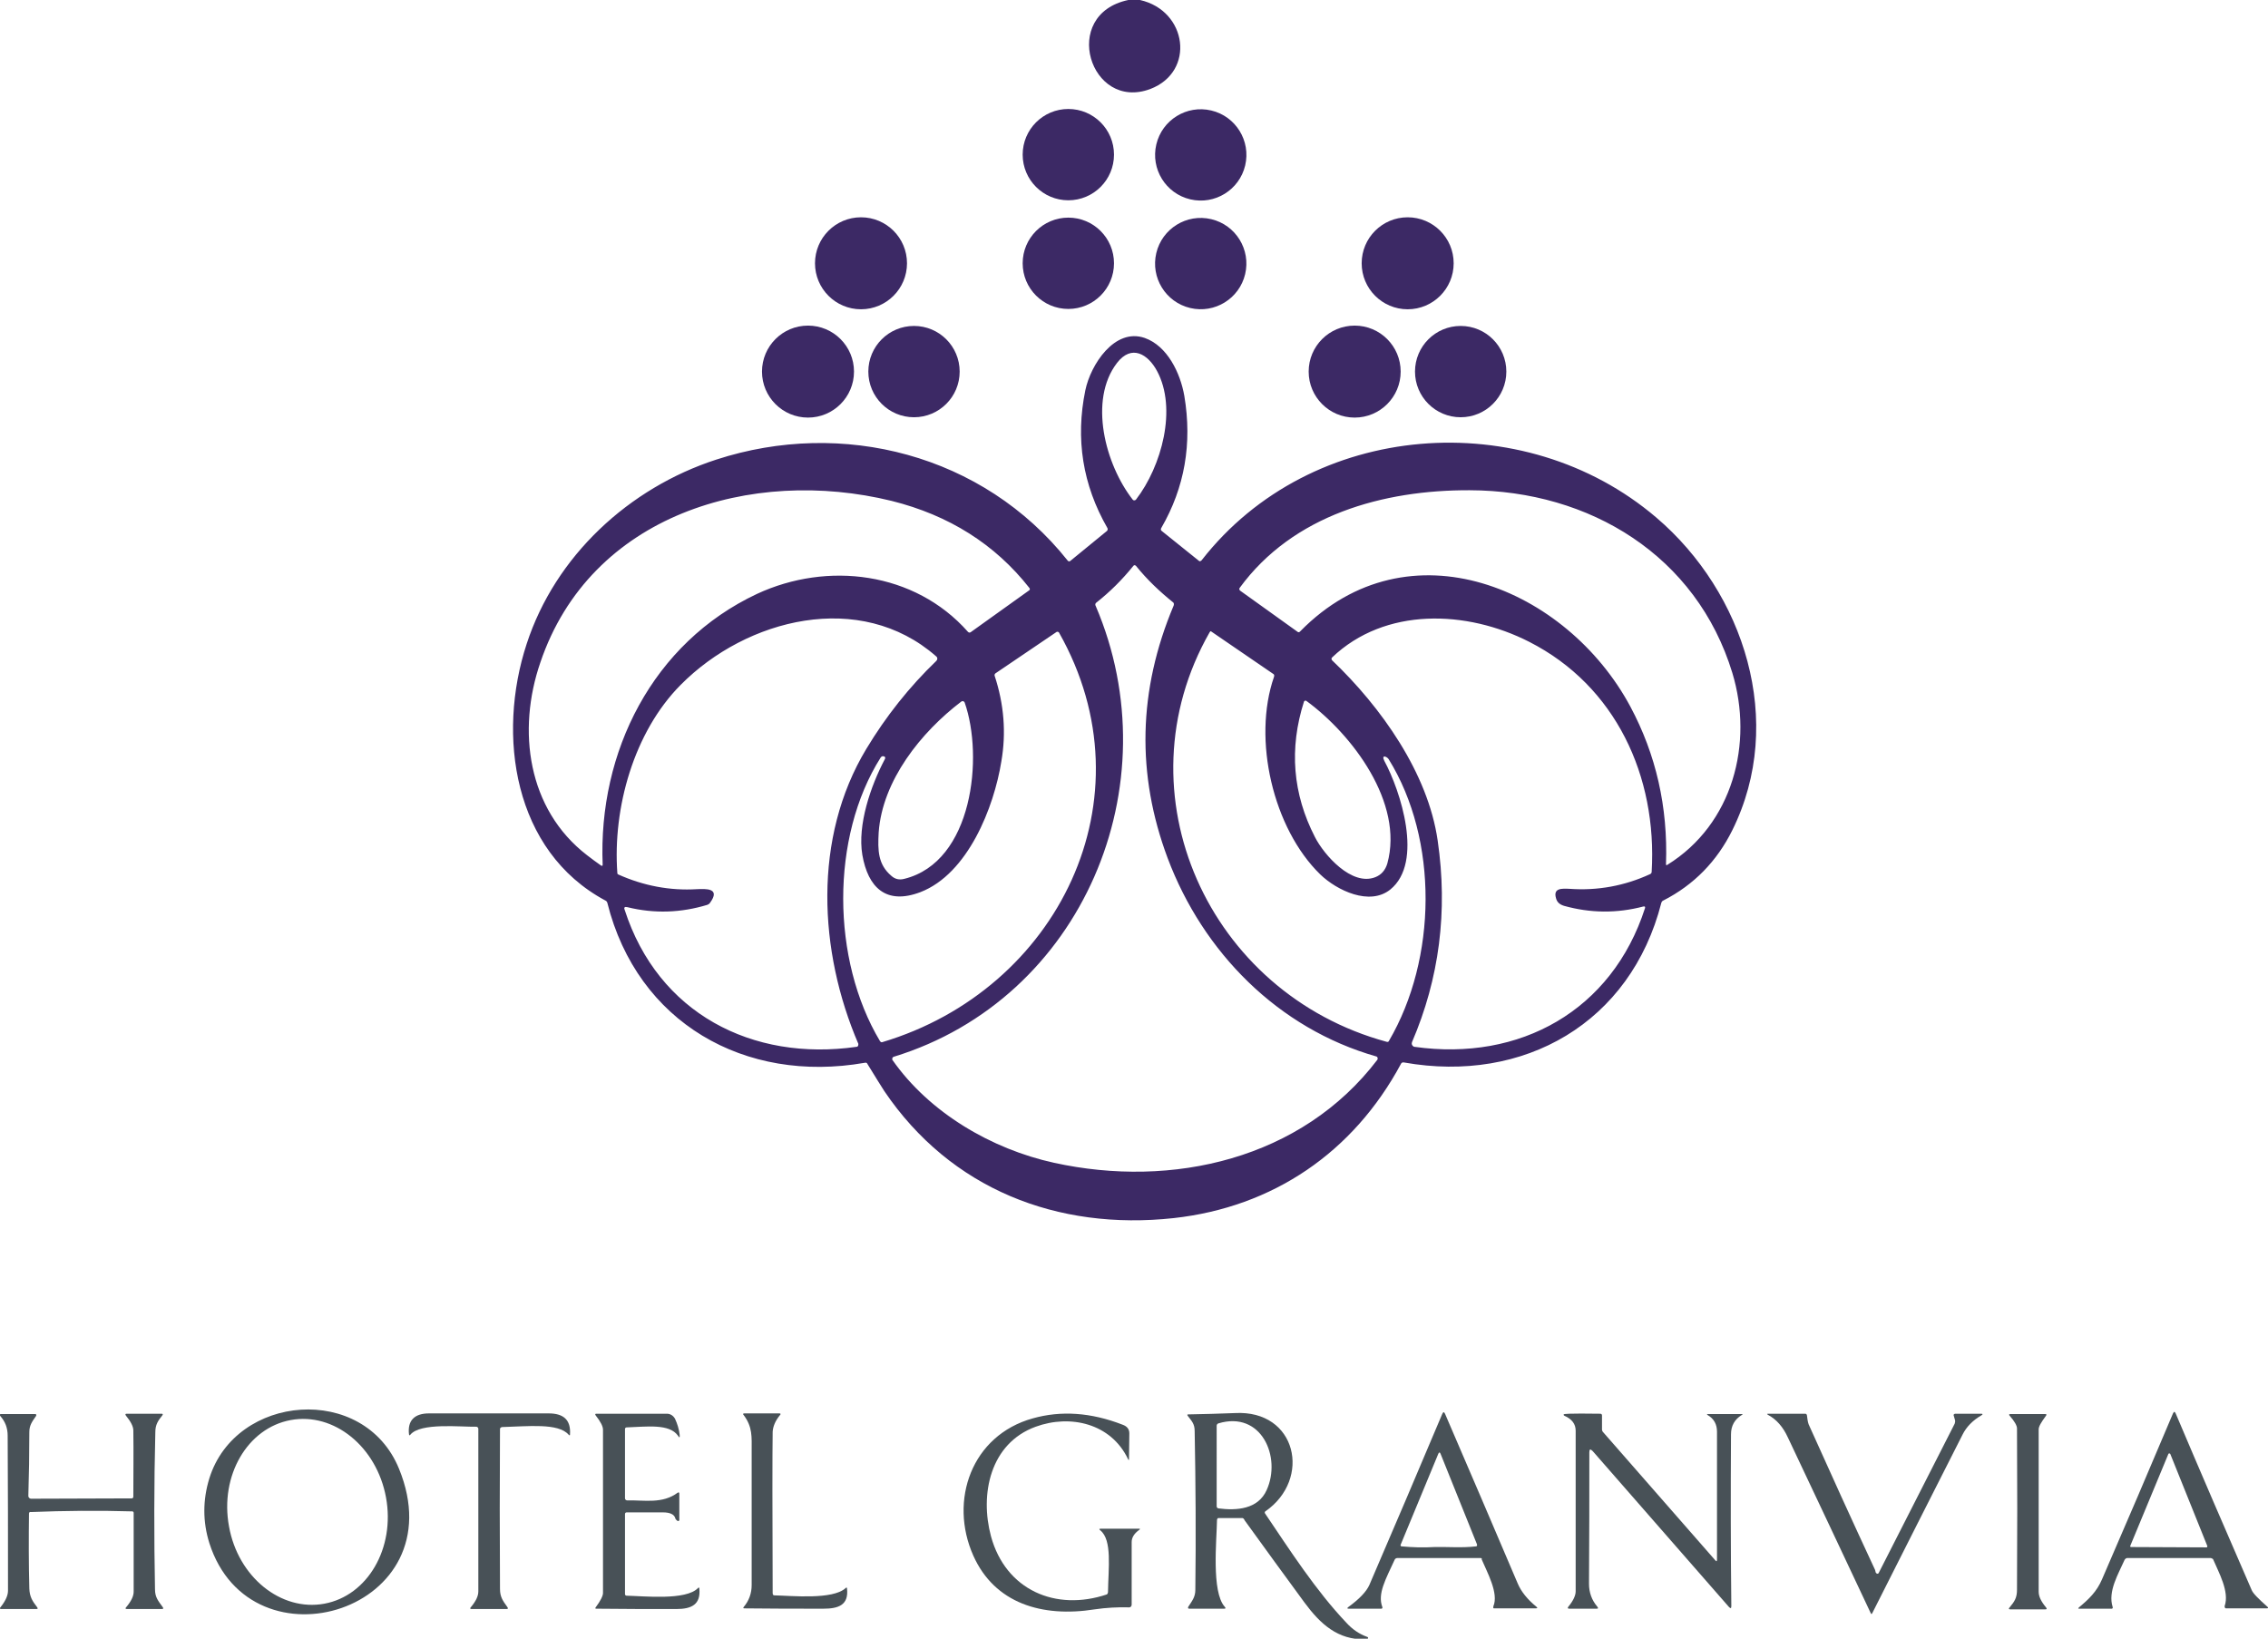 <?xml version="1.0" encoding="utf-8"?>
<!-- Generator: Adobe Illustrator 28.2.0, SVG Export Plug-In . SVG Version: 6.00 Build 0)  -->
<svg version="1.1" id="レイヤー_1" xmlns="http://www.w3.org/2000/svg" xmlns:xlink="http://www.w3.org/1999/xlink" x="0px"
	 y="0px" viewBox="0 0 680.4 491.7" style="enable-background:new 0 0 680.4 491.7;" xml:space="preserve">
<style type="text/css">
	.st0{fill:#3C2965;}
	.st1{fill:#485157;}
</style>
<path class="st0" d="M338.5,0h3.5c14.2,3.2,16.7,21.5,3.1,26.7C327,33.5,317.9,4.3,338.5,0z"/>
<circle class="st0" cx="320.5" cy="46.4" r="13.7"/>
<ellipse transform="matrix(0.23 -0.973 0.973 0.23 232.256 386.188)" class="st0" cx="360.1" cy="46.4" rx="13.7" ry="13.7"/>
<circle class="st0" cx="258.3" cy="79" r="13.8"/>
<circle class="st0" cx="320.5" cy="79" r="13.7"/>
<ellipse transform="matrix(0.23 -0.973 0.973 0.23 200.528 411.298)" class="st0" cx="360.1" cy="79" rx="13.7" ry="13.7"/>
<circle class="st0" cx="422.3" cy="79" r="13.8"/>
<circle class="st0" cx="242.4" cy="111.5" r="13.8"/>
<circle class="st0" cx="274.2" cy="111.5" r="13.7"/>
<circle class="st0" cx="406.4" cy="111.5" r="13.8"/>
<circle class="st0" cx="438.2" cy="111.5" r="13.7"/>
<path class="st0" d="M421.2,318.8c-0.4-0.1-0.8,0.1-0.9,0.4c-14.3,26.6-38.4,43-68.2,46.3c-34.9,3.8-66.9-8.7-86.8-38.1
	c-0.8-1.2-2.5-4-5.1-8.2c-0.1-0.3-0.4-0.4-0.8-0.3c-35.9,6.3-68.2-12-77.2-48c-0.1-0.3-0.3-0.6-0.6-0.7
	c-27.6-14.8-32.6-49.6-23.6-77c8.6-26.4,30.7-46.8,56.9-55.3c37.8-12.3,80-1.6,105.4,30.3c0.2,0.3,0.6,0.3,0.8,0.1l11-9
	c0.2-0.2,0.3-0.6,0.1-0.9c-7.4-12.9-9.6-26.7-6.6-41.3c1.6-7.7,8.8-18.8,17.8-15.7c6.8,2.4,10.7,10.5,11.9,17.4
	c2.4,14.3,0.1,27.5-6.9,39.6c-0.2,0.3-0.2,0.7,0.1,0.9l11.2,9c0.2,0.2,0.5,0.1,0.8-0.2c0,0,0,0,0,0c32.8-42.1,96.7-46.7,136.4-12.8
	c26.4,22.5,38.9,61.3,22.8,93.8c-4.6,9.3-11.5,16.4-20.7,21.1c-0.3,0.1-0.5,0.4-0.6,0.7C489.2,306.9,457.2,325.2,421.2,318.8z
	 M335.1,108.9c-8.6,11.2-3.5,30.5,4.7,41c0.2,0.3,0.6,0.3,0.9,0.1c0,0,0.1-0.1,0.1-0.1c7.7-10,12.4-27.3,6.3-38.6
	C344.4,106.3,339.5,103.2,335.1,108.9z M176.1,256.6c1.4,1.1,2.8,2.1,4.2,3.1c0.3,0.2,0.5,0.1,0.5-0.2c-1.4-33.9,15-66.6,46.3-81.3
	c21.1-9.8,47.3-6.7,63.3,11.4c0.2,0.2,0.5,0.3,0.8,0.1l17.6-12.6c0.2-0.1,0.2-0.5,0-0.7c0,0,0,0,0,0c-10.3-13.1-24.1-21.8-41.3-26.1
	c-42-10.3-90.4,4.1-105.4,48.5C155.1,219.1,158.2,242.8,176.1,256.6z M440.9,147.1c-25.9-0.1-53,7.4-69,29.3
	c-0.2,0.2-0.1,0.6,0.1,0.8c0,0,0,0,0,0l17.3,12.4c0.2,0.2,0.6,0.1,0.8-0.2c32.5-33.1,80-12.8,99,22.6c7.7,14.4,11.3,30.1,10.7,47.3
	c0,0.3,0.1,0.4,0.4,0.2c19.7-12.2,25.9-36.5,19.5-57.6C509,166.8,477,147.2,440.9,147.1z M267.7,318c11.1,15.9,29.8,26.8,48.5,30.9
	c35.5,7.8,74.3-1.1,97-30.9c0.2-0.3,0.1-0.7-0.1-0.9c-0.1,0-0.1-0.1-0.2-0.1c-29.5-8.4-52-31.3-62.6-59.5
	c-9.4-25.1-8.9-50.4,1.8-75.8c0.1-0.3,0.1-0.7-0.1-0.9c-4.1-3.3-7.9-6.9-11.2-11c-0.2-0.2-0.5-0.3-0.7-0.1c0,0,0,0-0.1,0.1
	c-3.3,4.1-7,7.8-11.2,11.1c-0.2,0.2-0.3,0.6-0.1,0.9c23,53.7-3.9,117.9-60.6,135.3c-0.3,0.1-0.5,0.4-0.4,0.8
	C267.6,317.8,267.6,317.9,267.7,318z M185.5,262.4c7.6,3.4,15.5,4.9,23.6,4.4c2.6-0.1,7.2-0.4,3.9,4.1c-0.2,0.3-0.5,0.5-0.8,0.6
	c-7.9,2.4-15.9,2.7-24,0.7c-0.8-0.2-1.1,0.1-0.8,0.8c10,31,38.2,45.6,69.6,41.1c0.3,0,0.5-0.3,0.5-0.7c0-0.1,0-0.1,0-0.2
	c-11.9-27.7-13.7-61.8,2.4-88.5c5.9-9.8,12.9-18.6,21-26.4c0.4-0.4,0.4-1,0-1.3c0,0,0,0-0.1-0.1c-22.7-19.9-56.8-11.4-76.6,8.6
	c-14.1,14.2-20.4,37-19,56.4C185.2,262.2,185.3,262.3,185.5,262.4z M424.3,314.1c31.7,4.5,59.3-10.9,69.2-41.6
	c0.1-0.4,0-0.6-0.5-0.5c-8,2.1-15.9,2-23.8-0.2c-1.3-0.4-2.1-1.1-2.4-2.3c-0.9-3.1,1.8-2.9,4.1-2.8c8.4,0.6,16.5-0.9,24.1-4.4
	c0.3-0.1,0.5-0.4,0.5-0.7c1.7-28.7-10.8-55.8-36.7-69c-18.8-9.6-43.3-10.5-59.2,4.7c-0.2,0.2-0.2,0.5,0,0.8c0,0,0,0,0,0
	c14.8,14.1,28.8,33.9,31.7,54.1c3.1,21.2,0.5,41.4-7.7,60.5c-0.2,0.5,0,1.1,0.5,1.3C424.1,314.1,424.2,314.1,424.3,314.1z
	 M276.1,267.7c-10.3,3.9-15.7-1.4-17.4-11.2c-1.5-9,2.5-20.7,6.8-28.8c0.1-0.3,0.1-0.6-0.2-0.7c0,0,0,0,0,0
	c-0.5-0.2-0.8-0.1-1.1,0.3c-15.1,23.9-14.8,60.7-0.2,85.1c0.2,0.3,0.5,0.4,0.7,0.3c52.6-15.7,81.2-73.1,53-122.9
	c-0.1-0.2-0.5-0.3-0.7-0.2c0,0,0,0,0,0L298.7,202c-0.3,0.2-0.4,0.5-0.3,0.8c2.8,8.5,3.5,17.1,2,25.7
	C298.2,242.2,290.4,262.2,276.1,267.7z M362.9,189.7c-27.6,48.4-0.3,108.4,53.1,122.9c0.3,0.1,0.6,0,0.7-0.3
	c14.4-24.6,14.9-60.3-0.1-84.5c-0.5-0.8-2.3-1.5-1.3,0.5c4.8,8.9,11.9,30.4,1.8,38.6c-6.2,5-16,0.3-21-4.5
	c-14.2-13.8-20.4-40.6-13.9-59.3c0.1-0.3,0.1-0.6-0.1-0.8l-18.7-12.8C363.3,189.3,363.1,189.4,362.9,189.7
	C362.9,189.7,362.9,189.7,362.9,189.7z M267.4,262.8c1.1,1,2.4,1.3,3.9,0.9c20.6-5.1,23.8-36.7,18.1-52.9c-0.1-0.3-0.5-0.5-0.8-0.4
	c-0.1,0-0.1,0.1-0.2,0.1c-12.1,9.2-23.7,23.7-24.8,39.3C263.3,255.2,263.4,259.4,267.4,262.8z M394.5,251.2c2.7,5.3,11,14.8,18.1,12
	c1.8-0.7,3-2.1,3.6-4.1c5-18.2-10.5-38.7-24.3-48.8c-0.2-0.1-0.5-0.1-0.6,0.1c0,0-0.1,0.1-0.1,0.1
	C386.7,224.6,387.8,238.2,394.5,251.2z"/>
<path class="st1" d="M62.8,443.6c7.9-25.4,46.4-28.6,56.9-2.9c17.4,42.5-44.4,61.5-56.9,22.3C60.8,456.6,60.8,450.1,62.8,443.6z
	 M97.3,481.2c13-2.4,21.3-16.7,18.5-31.9c0,0,0,0,0,0c-2.8-15.2-15.6-25.6-28.6-23.2c-13,2.4-21.3,16.7-18.5,31.9c0,0,0,0,0,0
	C71.4,473.2,84.3,483.6,97.3,481.2z"/>
<path class="st1" d="M372.7,455.5h-7.2c-0.2,0-0.4,0.3-0.4,0.6c-0.1,6.1-1.7,21.5,2.3,26c0.4,0.4,0.3,0.6-0.1,0.6h-10.5
	c-0.4,0-0.5-0.2-0.3-0.6c1.1-1.7,2.1-2.9,2.1-5c0.2-15.9,0.1-31.8-0.2-47.7c0-2.2-0.9-3-2.1-4.6c-0.2-0.3-0.1-0.4,0.2-0.4
	c4.7-0.1,9.4-0.2,14-0.4c18.5-1,23.1,19.8,9.1,29.5c-0.2,0.1-0.2,0.4-0.1,0.6c7.5,11.1,15.2,23.1,24.4,32.8c1.8,2,3.9,3.4,6.1,4.2
	c0.4,0.1,0.5,0.3,0.4,0.5c-0.1,0.2-0.3,0.3-0.7,0.3c-8.4,0.2-13.6-4.6-18.4-11.1c-6-8.2-12-16.4-17.9-24.6
	C373.2,455.7,372.9,455.5,372.7,455.5z M380,447.1c4.5-9.9-1.6-23.9-14.5-20c-0.3,0.1-0.5,0.4-0.5,0.7L365,452
	c0,0.3,0.2,0.5,0.5,0.6C371,453.3,377.4,452.9,380,447.1z"/>
<path class="st1" d="M663.2,467.5h-25c-0.3,0-0.6,0.2-0.8,0.5c-1.9,4.3-5.1,9.5-3.6,14.2c0.1,0.2,0,0.4-0.2,0.5c0,0-0.1,0-0.1,0
	h-9.8c-0.3,0-0.3-0.1,0-0.4c3-2.5,5.3-4.7,6.9-8.4c7.2-16.6,14.3-33.2,21.3-49.8c0.3-0.6,0.5-0.6,0.8,0c7.5,17.7,15.1,35.3,22.8,53
	c0.4,1,2,2.6,4.7,5c0.4,0.3,0.3,0.5-0.2,0.5l-12.2,0c-0.2,0-0.4-0.2-0.4-0.5c0-0.1,0-0.1,0-0.2c1.5-4.3-1.8-10.1-3.5-14.1
	C663.7,467.7,663.4,467.5,663.2,467.5z M639.1,463.8c-0.1,0.2,0,0.4,0.2,0.4c0,0,0.1,0,0.1,0l22.5,0.1c0.2,0,0.3-0.1,0.3-0.3
	c0,0,0-0.1,0-0.1l-11.1-27.6c-0.1-0.2-0.3-0.2-0.4-0.2c-0.1,0-0.1,0.1-0.2,0.2L639.1,463.8z"/>
<path class="st1" d="M332.4,477.7c0.1-7.2,1.3-15.6-2.3-18.5c-0.4-0.3-0.4-0.5,0.1-0.5h11.5c0.4,0,0.4,0.1,0,0.4
	c-1.5,1.1-2.2,2.3-2.2,3.6c0,6.3,0,12.5,0,18.8c0,0.4-0.3,0.8-0.7,0.8c0,0,0,0,0,0c-3.5-0.1-7,0.1-10.4,0.6
	c-15.8,2.5-30-1.8-36.4-16.1c-7.4-16.6-0.5-36.1,17.8-41.2c8.5-2.4,17.5-1.8,27,1.9c1.4,0.5,2,1.4,2,2.6l-0.1,7.7
	c0,0.4-0.1,0.4-0.3,0c-5.1-10.7-17.3-13.5-27.7-9.7c-13.7,5-16.8,20.3-13.4,32.9c4.4,16.1,19.4,22.6,34.8,17.4
	C332.2,478.3,332.4,478,332.4,477.7z"/>
<path class="st1" d="M444.2,467.5h-25c-0.3,0-0.7,0.2-0.8,0.5c-2.7,5.9-5.2,10.2-3.7,14.2c0.1,0.2,0,0.4-0.2,0.5c0,0-0.1,0-0.1,0
	h-9.8c-0.5,0-0.5-0.2-0.1-0.5c3.3-2.4,5.4-4.6,6.3-6.6c7.4-17.2,14.7-34.3,21.9-51.4c0.3-0.6,0.5-0.6,0.8,0
	c7.3,17,14.6,33.9,21.8,50.9c1,2.4,2.9,4.8,5.6,7c0.4,0.3,0.4,0.5-0.2,0.5l-12.5,0c-0.2,0-0.3-0.2-0.2-0.4c0-0.1,0-0.1,0-0.2
	c1.7-3.9-1.9-10.3-3.5-14.1C444.7,467.7,444.4,467.5,444.2,467.5z M430.3,464.2c3.7-0.1,8.3,0.3,12.5-0.2c0.2,0,0.4-0.2,0.3-0.5
	c0,0,0-0.1,0-0.1l-10.9-27.1c-0.2-0.6-0.5-0.6-0.7-0.1l-11.3,27.3c-0.1,0.2,0,0.4,0.2,0.5c0,0,0.1,0,0.1,0
	C423.8,464.3,427,464.4,430.3,464.2z"/>
<path class="st1" d="M8.7,454.1c-0.1,7.5-0.1,15,0.1,22.6c0.1,2.4,0.9,3.7,2.3,5.5c0.3,0.4,0.3,0.6-0.2,0.6H0.4
	c-0.5,0-0.6-0.2-0.2-0.6c1.5-1.9,2.2-3.5,2.2-4.9c0-15.5,0-31-0.1-46.5c0-2.3-0.7-4.2-2.2-5.9c-0.3-0.4-0.3-0.6,0.2-0.6l10.2,0
	c0.4,0,0.5,0.2,0.3,0.6c-1.1,1.6-2,2.7-2,4.8c0,6.5-0.1,12.9-0.3,19.2c0,0.4,0.4,0.8,0.8,0.8c0,0,0,0,0,0l30.2-0.1
	c0.3,0,0.5-0.2,0.5-0.5c0-6.6,0.1-13.2,0-19.9c0-1.2-0.8-2.7-2.2-4.4c-0.3-0.4-0.2-0.6,0.2-0.6h10.5c0.4,0,0.4,0.2,0.2,0.5
	c-1.3,1.6-2.1,2.8-2.1,5c-0.4,15.7-0.4,31.5-0.1,47.2c0,2.4,1,3.5,2.3,5.3c0.3,0.4,0.2,0.6-0.2,0.6l-10.5,0c-0.5,0-0.6-0.2-0.2-0.6
	c1.5-1.8,2.2-3.3,2.2-4.6c0-7.9,0-15.8,0-23.7c0-0.2-0.2-0.4-0.4-0.4c-10.2-0.3-20.4-0.2-30.5,0.2C9,453.6,8.7,453.8,8.7,454.1z"/>
<path class="st1" d="M150,428.8c-0.1,16-0.1,32,0,48c0,2.4,0.9,3.6,2.2,5.4c0.3,0.4,0.2,0.6-0.2,0.6l-10.5,0c-0.5,0-0.6-0.2-0.2-0.6
	c1.5-1.8,2.2-3.3,2.2-4.7c0-16.3,0-32.5,0-48.8c0-0.3-0.3-0.6-0.6-0.6c0,0,0,0,0,0c-4.6,0.1-16.8-1.3-19.8,2.4
	c-0.2,0.3-0.3,0.2-0.4-0.1c-0.5-4.2,1.7-6.3,6-6.3c12,0,23.9,0,35.9,0c4.4,0,6.7,1.9,6.4,6.3c0,0.3-0.1,0.4-0.4,0.1
	c-3.1-3.6-12.2-2.5-20-2.3C150.2,428.3,150,428.5,150,428.8z"/>
<path class="st1" d="M202.6,455.6c-0.3-1.2-1.6-1.8-3.7-1.8l-10.9,0c-0.3,0-0.5,0.2-0.5,0.5v24c0,0.3,0.2,0.5,0.5,0.5
	c5.1,0.1,17.8,1.5,21.4-2.3c0.2-0.2,0.4-0.2,0.4,0.1c0.5,4.9-2.4,6.2-6.9,6.2c-8,0-16,0-24-0.1c-0.3,0-0.4-0.1-0.2-0.4
	c1.5-2,2.2-3.5,2.2-4.3c0-16.3,0-32.6,0-49c0-1-0.7-2.4-2.2-4.3c-0.2-0.3-0.2-0.5,0.2-0.5l21.2,0c1,0,1.9,0.6,2.4,1.5
	c0.7,1.5,1.2,3.1,1.4,4.8c0.1,0.9-0.1,1-0.5,0.3c-2.6-3.7-9.4-2.7-15.4-2.5c-0.3,0-0.5,0.2-0.5,0.5v20.8c0,0.3,0.3,0.6,0.6,0.6
	c0,0,0,0,0,0c5.4-0.1,10.6,1.1,15.2-2.3c0.3-0.2,0.5-0.1,0.5,0.3l0,7.9c0,0.2-0.2,0.3-0.4,0.3c0,0-0.1,0-0.1,0
	C202.9,456.1,202.7,455.9,202.6,455.6z"/>
<path class="st1" d="M232.3,478.7c5.2,0.1,17.5,1.4,21.4-2.2c0.2-0.2,0.4-0.2,0.4,0.1c0.6,5.1-2.7,6.1-7.1,6.1
	c-7.9,0-15.8,0-23.7-0.1c-0.3,0-0.4-0.1-0.2-0.4c1.6-1.9,2.4-4.1,2.4-6.6c0-13.4,0-26.8,0-40.2c0-4.3,0.3-7.2-2.4-10.8
	c-0.3-0.3-0.2-0.5,0.2-0.5l10.5,0c0.4,0,0.5,0.2,0.2,0.5c-1.4,1.7-2.1,3.4-2.2,5c-0.1,7.2-0.1,23.3,0,48.4
	C231.8,478.5,232,478.7,232.3,478.7z"/>
<path class="st1" d="M476.8,435.8c0,12.9,0,26-0.1,39.4c0,2.6,0.8,4.9,2.5,6.9c0.3,0.4,0.3,0.6-0.2,0.6l-8.2,0
	c-0.5,0-0.6-0.2-0.3-0.6c1.5-1.8,2.2-3.4,2.2-4.6c0-16.1,0-32.1,0-48.2c0-2-1.1-3.5-3.4-4.5c-0.2-0.1-0.2-0.2-0.2-0.3c0,0,0,0,0-0.1
	c0.3-0.4,9.8-0.2,11-0.2c0.3,0,0.5,0.2,0.5,0.5v4.2c0,0.3,0.1,0.6,0.4,0.9l33.6,38.4c0.3,0.4,0.5,0.3,0.5-0.2c0-12.8,0-25.5,0-38.4
	c0-2.2-0.9-3.9-2.8-5c-0.3-0.2-0.3-0.3,0.1-0.3l10.1,0c0.4,0,0.4,0.1,0,0.3c-2.1,1.3-3.2,3.2-3.2,5.8c-0.1,17.1-0.1,34.3,0.1,51.5
	c0,0.7-0.2,0.8-0.7,0.3l-40.9-46.8C477.1,434.7,476.8,434.8,476.8,435.8z"/>
<path class="st1" d="M563.2,472.2h0.2c0,0,0.1-0.1,0.2-0.2l22.8-44.8c0.1-0.3,0.2-0.7,0.1-1.1l-0.4-1.4c-0.1-0.2,0.1-0.4,0.4-0.5
	c0,0,0.1,0,0.1,0l7.7,0c0.6,0,0.6,0.2,0.1,0.5c-2.6,1.5-4.5,3.5-5.6,5.7c-9.1,17.9-18.1,35.8-27.1,53.6c-0.2,0.4-0.3,0.4-0.5,0
	c-8.3-17.6-16.5-35.1-24.8-52.6c-1.5-3.3-3.5-5.5-5.9-6.8c-0.5-0.3-0.5-0.4,0.1-0.4l11,0c0.2,0,0.5,0.2,0.5,0.6
	c0.1,0.8,0.2,1.8,0.5,2.6c6.5,14.5,13.1,29,19.8,43.4c0.2,0.3,0.2,0.7,0.3,1C562.8,472,563,472.2,563.2,472.2z"/>
<path class="st1" d="M605.1,477c0.1-16.1,0.1-32.3,0-48.4c0-0.8-0.7-2.1-2.2-3.8c-0.3-0.3-0.2-0.5,0.2-0.5h10.5
	c0.4,0,0.4,0.2,0.2,0.5c-1.4,1.9-2.2,3.2-2.2,4.1c0,16.2,0,32.5,0,48.7c0,1.4,0.7,2.9,2.2,4.7c0.3,0.4,0.3,0.6-0.2,0.6l-10.5,0
	c-0.5,0-0.6-0.2-0.2-0.6C604.4,480.5,605.1,479.4,605.1,477z"/>
</svg>
